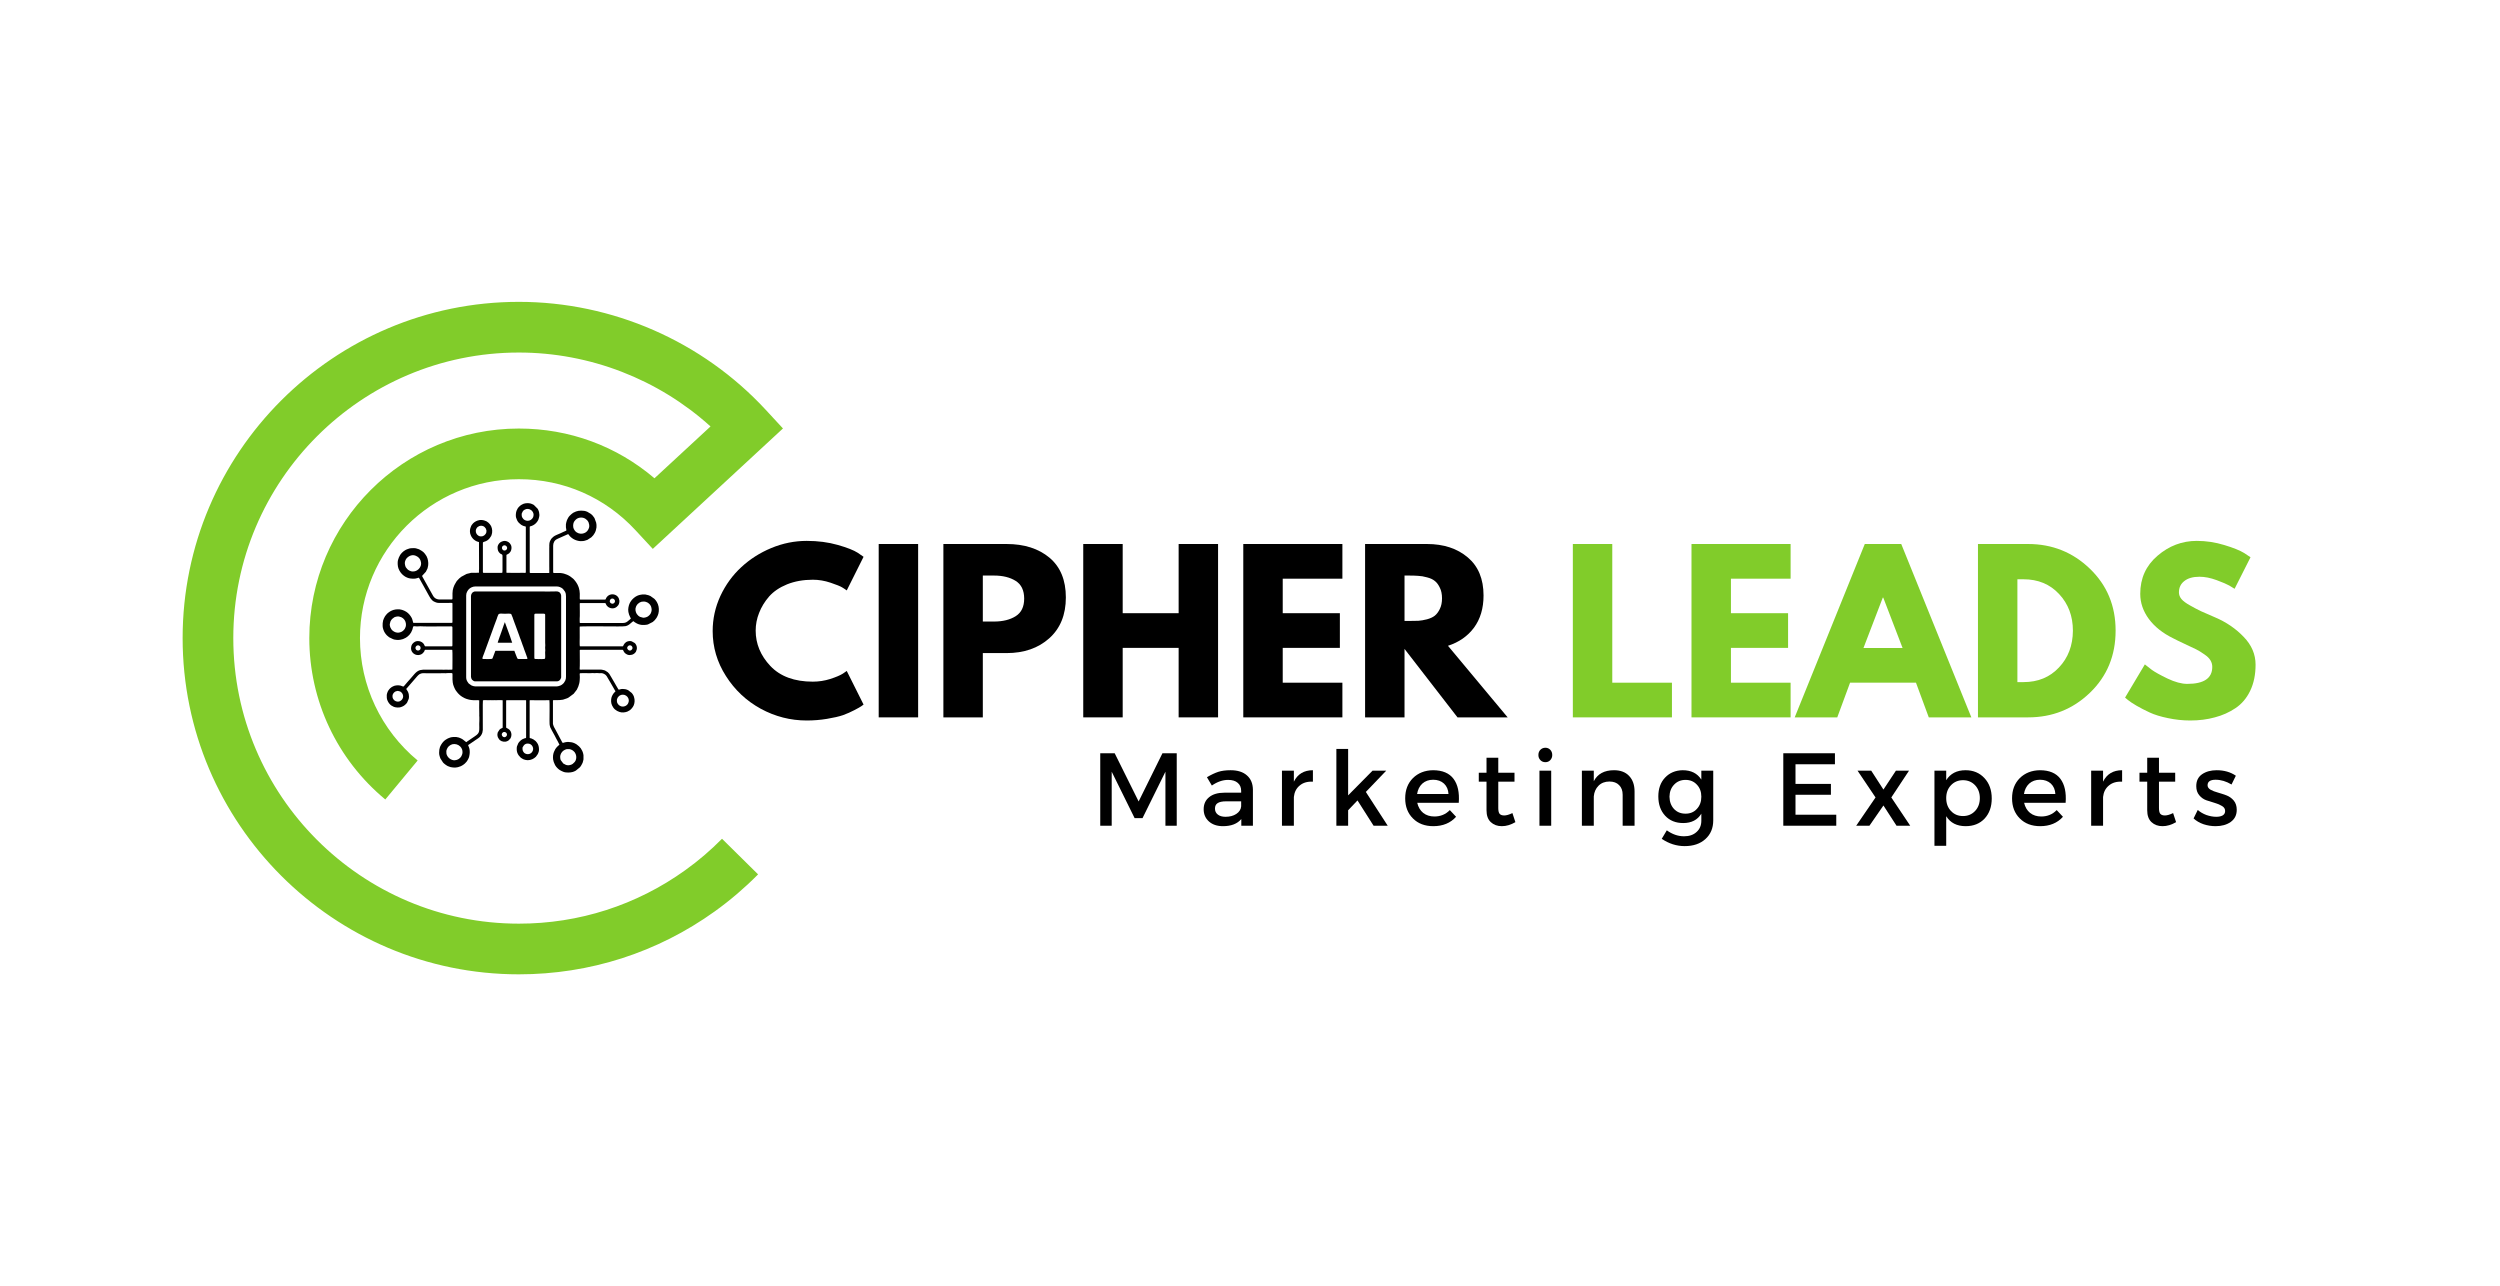 <svg xmlns="http://www.w3.org/2000/svg" xmlns:xlink="http://www.w3.org/1999/xlink" width="350" zoomAndPan="magnify" viewBox="0 0 262.5 135" height="180" preserveAspectRatio="xMidYMid meet" version="1.0"><defs><g/><clipPath id="3daf9fcc0a"><path d="M 19.176 31.637 L 82.457 31.637 L 82.457 102.363 L 19.176 102.363 Z M 19.176 31.637 " clip-rule="nonzero"/></clipPath><clipPath id="65121913b0"><path d="M 40.18 52.832 L 69.215 52.832 L 69.215 81.121 L 40.18 81.121 Z M 40.18 52.832 " clip-rule="nonzero"/></clipPath></defs><g clip-path="url(#3daf9fcc0a)"><path fill="#81cc2a" d="M 54.48 102.305 C 35.012 102.305 19.176 86.469 19.176 67 C 19.176 47.535 35.012 31.695 54.48 31.695 C 64.293 31.695 73.742 35.828 80.406 43.035 L 82.211 44.988 L 68.543 57.633 L 66.734 55.68 C 63.539 52.223 59.184 50.316 54.48 50.316 C 45.281 50.316 37.797 57.801 37.797 67 C 37.797 71.977 40.004 76.66 43.852 79.852 L 40.457 83.945 C 35.387 79.742 32.477 73.566 32.477 67 C 32.477 54.867 42.348 44.996 54.48 44.996 C 59.789 44.996 64.754 46.836 68.719 50.219 L 74.605 44.777 C 69.121 39.816 61.926 37.016 54.48 37.016 C 37.949 37.016 24.496 50.465 24.496 67 C 24.496 83.535 37.949 96.984 54.48 96.984 C 60.793 96.984 66.836 95.043 71.949 91.371 C 73.32 90.391 74.617 89.281 75.812 88.07 L 79.598 91.809 C 78.195 93.23 76.664 94.539 75.051 95.695 C 69.027 100.02 61.914 102.305 54.48 102.305 " fill-opacity="1" fill-rule="nonzero"/></g><g clip-path="url(#65121913b0)"><path fill="#000000" d="M 59.676 80.355 C 59.523 80.355 59.516 80.332 59.414 80.309 L 59.145 80.168 L 58.879 79.816 C 58.867 79.777 58.859 79.773 58.852 79.742 C 58.832 79.684 58.836 79.629 58.824 79.562 C 58.801 79.379 58.852 79.223 58.934 79.07 C 58.949 79.043 59 78.98 59.02 78.953 L 59.051 78.918 C 59.055 78.918 59.055 78.914 59.059 78.914 L 59.102 78.867 C 59.203 78.77 59.438 78.656 59.547 78.656 C 59.77 78.656 59.848 78.645 60.043 78.742 C 60.055 78.746 60.059 78.746 60.07 78.754 C 60.148 78.789 60.23 78.871 60.289 78.93 C 60.309 78.949 60.32 78.957 60.34 78.984 C 60.391 79.059 60.41 79.09 60.445 79.172 C 60.555 79.434 60.531 79.77 60.355 79.992 L 60.305 80.047 C 60.203 80.16 60.086 80.266 59.934 80.305 C 59.863 80.328 59.75 80.355 59.672 80.355 Z M 46.863 78.891 C 46.863 78.816 46.887 78.777 46.902 78.719 C 46.914 78.664 46.91 78.688 46.93 78.645 C 46.977 78.547 47.012 78.473 47.102 78.379 L 47.238 78.27 C 47.352 78.195 47.316 78.219 47.434 78.172 C 47.469 78.16 47.469 78.152 47.5 78.145 C 47.793 78.078 48.113 78.168 48.324 78.383 C 48.43 78.488 48.43 78.52 48.492 78.629 C 48.52 78.672 48.504 78.648 48.52 78.703 C 48.527 78.738 48.535 78.742 48.543 78.781 C 48.574 78.883 48.57 79.062 48.543 79.164 L 48.445 79.402 C 48.355 79.543 48.324 79.57 48.191 79.676 C 48.086 79.75 48.086 79.73 48.004 79.77 C 47.996 79.77 47.98 79.781 47.969 79.785 C 47.949 79.793 47.898 79.801 47.883 79.805 C 47.82 79.812 47.77 79.832 47.707 79.832 C 47.566 79.832 47.328 79.754 47.207 79.648 C 47.203 79.648 47.203 79.645 47.199 79.645 C 47.199 79.641 47.195 79.641 47.195 79.637 L 47.07 79.52 C 46.988 79.43 46.977 79.383 46.934 79.305 C 46.863 79.164 46.867 79.051 46.867 78.895 Z M 54.863 78.543 C 54.863 78.488 54.871 78.477 54.891 78.441 C 55.027 78.16 55.238 78.023 55.566 78.094 C 55.641 78.109 55.676 78.133 55.742 78.176 L 55.824 78.246 C 55.918 78.344 55.98 78.5 55.98 78.633 C 55.98 78.766 55.914 78.922 55.824 79.012 L 55.742 79.086 C 55.578 79.207 55.336 79.223 55.164 79.129 C 55.105 79.098 55.059 79.074 55.02 79.027 C 54.871 78.848 54.863 78.75 54.863 78.543 Z M 52.684 77.141 C 52.684 77.039 52.727 76.973 52.785 76.918 C 52.891 76.82 53.043 76.844 53.148 76.934 C 53.18 76.961 53.188 76.973 53.207 77.016 C 53.316 77.242 53.066 77.465 52.887 77.391 C 52.879 77.387 52.867 77.383 52.859 77.379 C 52.805 77.355 52.805 77.359 52.77 77.316 C 52.73 77.27 52.688 77.211 52.688 77.141 Z M 64.777 73.496 C 64.777 73.445 64.781 73.418 64.801 73.379 C 64.863 73.23 64.84 73.258 64.965 73.117 L 65.039 73.051 C 65.16 72.969 65.262 72.941 65.406 72.941 C 65.652 72.941 65.887 73.113 65.969 73.309 C 66.047 73.512 66.043 73.625 65.965 73.82 C 65.863 74.082 65.555 74.238 65.254 74.176 C 65.172 74.156 65.094 74.113 65.027 74.066 L 65.004 74.051 C 65.004 74.047 64.984 74.035 64.98 74.035 L 64.969 74.023 C 64.961 74.016 64.945 73.992 64.934 73.98 L 64.84 73.855 C 64.77 73.723 64.773 73.641 64.773 73.496 Z M 41.211 73.059 C 41.211 72.926 41.32 72.746 41.434 72.664 C 41.523 72.598 41.562 72.582 41.66 72.566 C 41.699 72.562 41.723 72.543 41.766 72.543 L 41.992 72.598 C 42.059 72.629 42.098 72.652 42.152 72.707 C 42.289 72.836 42.367 73.059 42.316 73.238 C 42.301 73.285 42.316 73.238 42.297 73.285 C 42.289 73.305 42.285 73.316 42.281 73.332 C 42.258 73.387 42.223 73.438 42.184 73.48 C 42.117 73.562 41.945 73.664 41.867 73.664 C 41.727 73.664 41.684 73.68 41.586 73.637 L 41.566 73.629 C 41.488 73.598 41.426 73.562 41.367 73.496 C 41.242 73.34 41.211 73.289 41.211 73.059 Z M 48.949 62.516 C 48.949 62.387 48.98 62.242 49.043 62.133 C 49.102 62.027 49.156 61.941 49.238 61.855 C 49.402 61.695 49.66 61.578 49.914 61.578 L 58.465 61.578 C 58.562 61.578 58.707 61.605 58.789 61.641 L 58.984 61.738 C 58.984 61.742 58.988 61.742 58.992 61.746 L 59.109 61.836 L 59.324 62.121 C 59.414 62.301 59.43 62.422 59.43 62.633 L 59.43 71.039 C 59.43 71.195 59.414 71.328 59.352 71.465 L 59.215 71.688 C 59.211 71.695 59.211 71.695 59.207 71.703 C 59.203 71.703 59.195 71.711 59.195 71.715 L 59.098 71.812 C 59.02 71.883 58.957 71.926 58.859 71.973 L 58.676 72.035 C 58.609 72.047 58.551 72.07 58.465 72.07 L 49.891 72.07 C 49.805 72.07 49.664 72.035 49.594 72.004 L 49.512 71.973 C 49.484 71.957 49.496 71.961 49.469 71.949 L 49.223 71.77 C 49.223 71.77 49.219 71.766 49.219 71.766 L 49.199 71.746 C 49.191 71.738 49.176 71.715 49.172 71.707 C 49.039 71.531 48.949 71.379 48.949 71.121 Z M 43.887 68.309 C 43.828 68.309 43.734 68.27 43.691 68.219 C 43.465 67.945 43.836 67.594 44.086 67.84 C 44.137 67.891 44.168 67.949 44.164 68.035 C 44.164 68.059 44.156 68.133 44.145 68.152 C 44.105 68.234 44 68.309 43.887 68.309 Z M 65.859 68.012 C 65.859 67.969 65.863 67.977 65.883 67.934 L 65.891 67.918 C 65.98 67.738 66.207 67.703 66.328 67.836 C 66.348 67.855 66.375 67.895 66.387 67.918 C 66.395 67.941 66.414 68.004 66.414 68.023 C 66.418 68.195 66.223 68.383 66.023 68.281 C 65.934 68.234 65.91 68.18 65.879 68.117 C 65.852 68.062 65.855 68.098 65.855 68.012 Z M 40.926 65.539 C 40.926 65.508 40.965 65.332 40.988 65.281 L 41.016 65.215 C 41.051 65.133 41.121 65.047 41.18 64.984 L 41.383 64.828 C 41.391 64.824 41.402 64.816 41.406 64.812 C 41.488 64.773 41.641 64.73 41.723 64.73 C 41.918 64.73 41.824 64.719 41.961 64.754 C 42.094 64.785 42.172 64.809 42.305 64.91 C 42.34 64.938 42.367 64.969 42.402 65.004 C 42.414 65.016 42.414 65.016 42.426 65.031 L 42.492 65.117 C 42.609 65.285 42.668 65.598 42.598 65.809 C 42.543 65.961 42.504 66.062 42.363 66.191 L 42.328 66.223 C 42.32 66.23 42.312 66.234 42.301 66.246 C 42.281 66.262 42.266 66.273 42.242 66.289 C 42.129 66.375 41.902 66.438 41.766 66.43 C 41.734 66.426 41.59 66.41 41.566 66.402 C 41.301 66.309 41.102 66.164 40.996 65.891 C 40.973 65.828 40.977 65.875 40.957 65.777 C 40.93 65.637 40.926 65.691 40.926 65.535 Z M 67.199 64.766 C 67.07 64.707 66.941 64.59 66.863 64.469 C 66.727 64.254 66.672 63.949 66.773 63.727 C 66.801 63.668 66.785 63.672 66.836 63.586 L 66.922 63.465 C 66.941 63.445 66.949 63.43 66.969 63.41 L 67.152 63.27 C 67.184 63.254 67.199 63.25 67.223 63.238 C 67.246 63.227 67.266 63.219 67.297 63.207 C 67.328 63.191 67.324 63.188 67.371 63.18 C 67.539 63.148 67.703 63.152 67.859 63.211 C 68.02 63.27 68.043 63.289 68.184 63.414 C 68.242 63.469 68.336 63.609 68.355 63.668 C 68.43 63.891 68.461 64.094 68.363 64.316 L 68.312 64.43 C 68.289 64.477 68.305 64.453 68.273 64.492 C 68.195 64.582 68.164 64.629 68.059 64.703 C 68.023 64.73 68.031 64.723 67.996 64.742 L 67.977 64.754 C 67.977 64.754 67.789 64.863 67.535 64.863 L 67.199 64.77 Z M 64.031 63.094 C 64.031 63.051 64.035 63.031 64.051 63 C 64.055 63 64.074 62.965 64.078 62.961 C 64.09 62.941 64.086 62.949 64.102 62.934 C 64.203 62.84 64.223 62.848 64.336 62.848 C 64.457 62.848 64.645 63.043 64.547 63.238 C 64.543 63.242 64.527 63.273 64.52 63.277 C 64.422 63.41 64.262 63.43 64.121 63.324 L 64.059 63.254 C 64.02 63.191 64.027 63.195 64.027 63.098 Z M 43.309 60.004 C 43.227 60.004 43.203 59.988 43.137 59.973 L 42.988 59.914 C 42.91 59.879 42.828 59.82 42.77 59.758 L 42.613 59.566 C 42.598 59.543 42.594 59.523 42.582 59.496 C 42.57 59.461 42.562 59.457 42.555 59.422 C 42.504 59.215 42.469 59.062 42.574 58.828 C 42.609 58.75 42.629 58.703 42.688 58.633 C 42.699 58.621 42.703 58.617 42.711 58.605 C 42.965 58.336 43.324 58.203 43.684 58.367 C 43.707 58.379 43.688 58.371 43.715 58.387 C 43.855 58.445 43.984 58.555 44.066 58.68 C 44.086 58.711 44.094 58.719 44.105 58.742 C 44.191 58.91 44.25 59.152 44.195 59.352 C 44.164 59.453 44.125 59.535 44.066 59.625 C 44.008 59.719 43.906 59.812 43.812 59.871 C 43.809 59.875 43.805 59.875 43.805 59.875 C 43.633 59.984 43.504 60.004 43.309 60.004 Z M 52.93 57.805 C 52.887 57.805 52.859 57.781 52.832 57.762 L 52.77 57.707 C 52.699 57.621 52.68 57.492 52.738 57.395 L 52.781 57.336 C 53.004 57.121 53.34 57.383 53.23 57.641 L 53.203 57.68 C 53.109 57.793 53.062 57.805 52.93 57.805 Z M 49.957 55.719 C 49.957 55.66 49.996 55.539 50.023 55.5 C 50.117 55.344 50.16 55.32 50.305 55.246 C 50.414 55.188 50.625 55.191 50.746 55.25 C 50.816 55.285 50.848 55.305 50.898 55.355 L 51.012 55.5 L 51.078 55.695 C 51.078 55.816 51.078 55.918 51.012 56.027 L 50.934 56.129 C 50.848 56.223 50.832 56.23 50.723 56.281 C 50.672 56.301 50.68 56.305 50.613 56.312 C 50.523 56.32 50.473 56.328 50.375 56.309 C 50.258 56.281 50.113 56.172 50.043 56.059 C 50.043 56.055 50.039 56.051 50.039 56.051 L 50.031 56.035 C 49.969 55.922 49.957 55.859 49.957 55.723 Z M 60.18 55.176 C 60.18 55.031 60.207 54.957 60.25 54.836 C 60.277 54.766 60.352 54.672 60.406 54.617 L 60.469 54.551 C 60.703 54.328 61.105 54.277 61.41 54.438 C 61.43 54.445 61.465 54.469 61.48 54.48 L 61.648 54.621 C 61.66 54.641 61.664 54.641 61.68 54.656 L 61.789 54.82 L 61.859 55.066 C 61.895 55.309 61.871 55.387 61.766 55.605 C 61.535 56.082 60.773 56.23 60.363 55.727 L 60.25 55.543 C 60.195 55.434 60.18 55.324 60.18 55.176 Z M 54.773 53.992 C 54.773 53.938 54.789 53.922 54.801 53.879 C 54.848 53.75 54.914 53.629 55.039 53.547 C 55.059 53.535 55.066 53.531 55.086 53.52 C 55.293 53.387 55.578 53.41 55.785 53.574 L 55.844 53.629 C 55.859 53.645 55.859 53.645 55.875 53.66 L 55.945 53.762 C 55.953 53.777 55.953 53.777 55.961 53.793 C 56.035 53.945 56.039 54.023 56.008 54.203 C 55.98 54.348 55.891 54.465 55.785 54.547 C 55.758 54.566 55.746 54.582 55.719 54.598 C 55.527 54.715 55.262 54.711 55.078 54.594 L 55.023 54.555 C 54.977 54.516 54.949 54.496 54.914 54.445 C 54.777 54.277 54.777 54.176 54.777 53.992 Z M 55.621 55.316 C 55.621 55.266 55.777 55.234 55.82 55.223 C 55.93 55.188 56.008 55.137 56.102 55.078 C 56.227 55 56.344 54.875 56.422 54.754 L 56.445 54.715 C 56.48 54.652 56.523 54.602 56.543 54.527 L 56.605 54.305 C 56.652 54.117 56.641 53.977 56.602 53.789 C 56.582 53.703 56.559 53.617 56.516 53.539 C 56.516 53.535 56.512 53.531 56.512 53.531 L 56.473 53.453 C 56.461 53.438 56.457 53.426 56.441 53.406 L 56.062 53.027 C 56.039 53.016 56.039 53.012 56.016 52.996 L 55.91 52.945 C 55.746 52.875 55.742 52.867 55.551 52.84 C 55.406 52.82 55.301 52.832 55.148 52.852 C 55.027 52.863 54.91 52.922 54.809 52.977 L 54.711 53.031 C 54.633 53.082 54.574 53.141 54.508 53.203 C 54.387 53.316 54.297 53.473 54.238 53.625 C 54.168 53.797 54.129 54.18 54.191 54.355 C 54.254 54.531 54.312 54.715 54.445 54.852 C 54.445 54.855 54.449 54.855 54.449 54.859 C 54.461 54.871 54.469 54.883 54.48 54.895 L 54.707 55.09 C 54.723 55.102 54.73 55.109 54.746 55.117 L 54.883 55.188 C 54.91 55.199 54.898 55.199 54.934 55.211 C 54.949 55.219 54.965 55.223 54.984 55.23 L 55.199 55.285 C 55.203 55.312 55.211 55.312 55.211 55.348 L 55.211 60.098 C 55.211 60.184 54.988 60.145 54.93 60.145 C 54.395 60.164 53.836 60.145 53.305 60.145 C 53.148 60.145 53.176 60.168 53.176 59.945 L 53.176 58.262 C 53.258 58.203 53.371 58.172 53.453 58.102 C 53.453 58.098 53.465 58.09 53.465 58.09 L 53.605 57.918 C 53.711 57.758 53.738 57.461 53.676 57.293 C 53.613 57.133 53.488 56.961 53.324 56.883 C 53.082 56.766 52.918 56.766 52.672 56.871 C 52.496 56.945 52.359 57.086 52.285 57.27 C 52.258 57.34 52.246 57.391 52.246 57.473 C 52.246 57.742 52.301 57.926 52.496 58.098 L 52.57 58.152 C 52.672 58.223 52.762 58.188 52.762 58.359 L 52.762 59.93 C 52.762 60.016 52.75 60.043 52.75 60.125 C 52.703 60.137 52.707 60.152 52.66 60.152 L 50.816 60.152 C 50.77 60.152 50.742 60.141 50.715 60.125 C 50.707 60.098 50.703 60.094 50.703 60.062 L 50.703 56.996 C 50.703 56.875 50.941 56.895 51.141 56.758 L 51.219 56.703 C 51.359 56.605 51.461 56.461 51.547 56.316 C 51.562 56.293 51.562 56.301 51.574 56.277 C 51.582 56.254 51.586 56.242 51.594 56.219 C 51.602 56.199 51.605 56.188 51.613 56.176 C 51.723 55.895 51.699 55.523 51.57 55.254 C 51.562 55.242 51.555 55.23 51.547 55.211 L 51.434 55.043 C 51.348 54.93 51.234 54.832 51.113 54.758 L 51.047 54.723 C 50.75 54.586 50.445 54.547 50.133 54.664 C 49.902 54.75 49.703 54.883 49.562 55.086 C 49.543 55.113 49.516 55.145 49.504 55.168 L 49.457 55.266 C 49.449 55.289 49.445 55.301 49.438 55.32 L 49.383 55.473 C 49.316 55.688 49.332 55.996 49.43 56.195 L 49.492 56.328 C 49.523 56.395 49.582 56.461 49.645 56.543 C 49.691 56.602 49.742 56.641 49.801 56.688 L 49.93 56.777 C 49.98 56.809 50.039 56.84 50.105 56.859 L 50.293 56.918 L 50.301 59.73 C 50.281 59.852 50.293 59.992 50.293 60.121 C 50.227 60.152 50.215 60.141 50.148 60.137 C 50.078 60.129 50.055 60.148 49.984 60.148 C 49.82 60.148 49.602 60.129 49.445 60.148 C 49.391 60.156 49.355 60.176 49.301 60.188 L 49.023 60.254 C 48.992 60.266 49.004 60.266 48.957 60.281 L 48.438 60.559 C 48.277 60.664 48.152 60.801 48.023 60.941 L 48 60.969 C 47.992 60.973 47.988 60.98 47.98 60.988 C 47.953 61.023 47.934 61.055 47.906 61.094 L 47.711 61.438 C 47.656 61.543 47.547 61.863 47.539 61.977 C 47.531 62.082 47.512 62.191 47.512 62.297 C 47.512 62.418 47.512 62.539 47.512 62.66 C 47.512 62.754 47.535 62.941 47.449 62.941 L 46.07 62.941 C 45.98 62.941 45.84 62.891 45.762 62.852 L 45.648 62.77 C 45.633 62.758 45.629 62.754 45.613 62.738 C 45.602 62.727 45.59 62.715 45.582 62.707 C 45.527 62.656 45.488 62.582 45.449 62.516 L 44.465 60.754 C 44.457 60.738 44.449 60.727 44.445 60.715 C 44.438 60.703 44.43 60.688 44.422 60.672 C 44.402 60.637 44.332 60.535 44.332 60.508 C 44.332 60.43 44.324 60.441 44.379 60.402 L 44.711 60.039 C 44.719 60.023 44.723 60.02 44.73 60.008 L 44.887 59.688 C 44.898 59.656 44.898 59.625 44.91 59.594 C 45.004 59.293 44.98 58.938 44.887 58.637 C 44.871 58.586 44.879 58.617 44.863 58.582 L 44.797 58.418 C 44.781 58.391 44.758 58.352 44.738 58.324 L 44.617 58.148 C 44.543 58.047 44.414 57.918 44.305 57.855 L 44.023 57.688 C 43.984 57.668 43.953 57.664 43.91 57.645 C 43.855 57.625 43.84 57.629 43.789 57.613 C 43.746 57.598 43.766 57.602 43.734 57.59 C 43.625 57.551 43.352 57.543 43.254 57.559 C 43.172 57.566 43.059 57.566 42.992 57.59 L 42.762 57.668 C 42.668 57.699 42.586 57.742 42.512 57.793 L 42.371 57.887 C 42.363 57.895 42.359 57.895 42.352 57.906 C 42.352 57.906 42.348 57.91 42.348 57.91 C 42.344 57.914 42.344 57.914 42.34 57.918 C 42.258 57.988 42.172 58.059 42.109 58.148 L 42.07 58.199 C 42.066 58.203 42.066 58.203 42.062 58.207 L 42.012 58.281 C 41.906 58.445 41.844 58.625 41.789 58.809 C 41.73 59.004 41.746 59.453 41.836 59.68 C 41.895 59.828 41.965 59.98 42.062 60.105 C 42.066 60.109 42.066 60.109 42.07 60.113 C 42.148 60.215 42.23 60.312 42.332 60.395 L 42.379 60.426 C 42.41 60.449 42.426 60.465 42.457 60.488 C 42.613 60.605 42.898 60.727 43.105 60.742 C 43.387 60.77 43.574 60.785 43.855 60.691 C 44.031 60.637 43.953 60.609 44.133 60.914 L 44.375 61.352 C 44.391 61.379 44.375 61.352 44.395 61.383 L 44.688 61.914 C 44.695 61.934 44.691 61.922 44.707 61.945 C 44.801 62.098 44.883 62.27 44.973 62.426 L 45.094 62.641 C 45.168 62.785 45.258 62.906 45.371 63.02 C 45.48 63.133 45.633 63.203 45.777 63.254 C 45.863 63.285 45.961 63.305 46.051 63.305 L 47.148 63.305 C 47.25 63.305 47.508 63.266 47.508 63.367 L 47.508 65.34 C 47.508 65.383 47.461 65.402 47.418 65.402 L 43.477 65.402 C 43.434 65.402 43.426 65.395 43.387 65.391 L 43.305 65.086 C 43.281 65.012 43.262 64.938 43.223 64.871 C 43.082 64.617 42.906 64.398 42.66 64.238 L 42.441 64.121 C 42.293 64.055 42.289 64.066 42.152 64.02 C 42.047 63.984 41.859 63.969 41.734 63.977 C 41.59 63.984 41.445 64 41.312 64.043 C 41.203 64.078 41.086 64.125 40.98 64.188 L 40.871 64.258 C 40.867 64.258 40.863 64.262 40.863 64.266 C 40.785 64.32 40.723 64.363 40.656 64.43 L 40.598 64.492 C 40.598 64.496 40.594 64.496 40.594 64.5 C 40.59 64.5 40.59 64.504 40.586 64.504 C 40.586 64.508 40.582 64.508 40.582 64.512 L 40.457 64.668 C 40.453 64.672 40.453 64.676 40.449 64.676 L 40.414 64.734 C 40.344 64.863 40.266 65 40.227 65.152 C 40.172 65.391 40.176 65.48 40.176 65.742 C 40.176 65.828 40.211 65.988 40.238 66.062 C 40.254 66.102 40.254 66.09 40.266 66.141 C 40.289 66.234 40.348 66.336 40.398 66.422 C 40.402 66.422 40.402 66.426 40.402 66.43 C 40.465 66.531 40.543 66.633 40.629 66.719 L 40.84 66.895 C 40.859 66.906 40.855 66.906 40.871 66.918 L 41.277 67.113 C 41.332 67.129 41.359 67.148 41.414 67.156 C 41.77 67.215 41.895 67.215 42.238 67.125 C 42.281 67.113 42.293 67.117 42.328 67.098 L 42.539 67 C 42.57 66.984 42.586 66.977 42.617 66.961 C 42.73 66.895 42.875 66.777 42.965 66.676 C 42.977 66.664 42.98 66.66 42.988 66.648 L 43 66.637 C 43.004 66.633 43.004 66.633 43.008 66.629 C 43.145 66.469 43.199 66.355 43.289 66.137 C 43.359 65.957 43.344 65.777 43.438 65.758 C 43.504 65.746 43.59 65.754 43.648 65.766 C 43.859 65.797 44.098 65.734 44.305 65.766 C 44.453 65.789 46.758 65.77 47.156 65.77 C 47.371 65.77 47.504 65.723 47.504 65.887 L 47.504 67.754 C 47.504 67.805 47.492 67.867 47.441 67.867 L 44.66 67.867 C 44.617 67.867 44.594 67.809 44.574 67.773 C 44.543 67.695 44.504 67.625 44.453 67.562 C 44.371 67.465 44.262 67.398 44.145 67.355 C 43.98 67.297 43.73 67.293 43.57 67.383 C 43.457 67.449 43.375 67.516 43.293 67.621 C 43.168 67.785 43.129 68.07 43.184 68.262 C 43.207 68.336 43.254 68.43 43.297 68.488 C 43.609 68.902 44.258 68.879 44.523 68.43 L 44.559 68.375 C 44.574 68.332 44.594 68.23 44.648 68.23 L 47.43 68.23 C 47.461 68.23 47.465 68.238 47.492 68.242 C 47.527 68.387 47.504 69.98 47.504 70.262 C 47.504 70.344 47.34 70.312 47.262 70.312 C 47.195 70.312 47.16 70.324 47.121 70.324 C 47.016 70.324 46.879 70.305 46.758 70.316 C 46.555 70.332 46.586 70.316 46.398 70.316 L 44.426 70.316 L 44.102 70.363 C 43.855 70.441 43.707 70.57 43.531 70.758 L 42.969 71.406 C 42.949 71.43 42.934 71.441 42.914 71.465 L 42.762 71.637 C 42.688 71.711 42.621 71.805 42.551 71.887 C 42.539 71.898 42.543 71.891 42.531 71.906 L 42.469 71.984 C 42.457 71.996 42.457 71.996 42.449 72.004 L 42.438 72.016 C 42.375 72.086 42.355 72.113 42.27 72.066 L 42.074 71.992 C 41.82 71.941 41.691 71.945 41.441 72 C 41.375 72.012 41.418 72.004 41.375 72.023 C 41.285 72.066 41.203 72.09 41.121 72.148 L 40.965 72.273 C 40.891 72.344 40.832 72.422 40.773 72.508 L 40.711 72.621 C 40.676 72.691 40.609 72.898 40.609 72.969 C 40.609 73.188 40.598 73.355 40.684 73.551 C 40.77 73.758 40.898 73.934 41.078 74.07 L 41.352 74.219 C 41.551 74.293 41.891 74.32 42.082 74.25 C 42.184 74.211 42.281 74.184 42.379 74.121 C 42.465 74.062 42.543 74.008 42.613 73.93 C 42.66 73.879 42.707 73.84 42.742 73.777 C 42.746 73.777 42.746 73.77 42.746 73.77 C 42.75 73.766 42.75 73.762 42.75 73.762 L 42.914 73.383 C 42.953 73.258 42.949 73.008 42.918 72.875 C 42.836 72.562 42.777 72.57 42.652 72.34 L 43.27 71.629 C 43.449 71.434 43.613 71.227 43.789 71.027 C 43.871 70.941 43.941 70.859 44.043 70.793 C 44.047 70.793 44.055 70.785 44.059 70.785 L 44.156 70.742 C 44.32 70.656 44.574 70.691 44.754 70.691 L 46.246 70.691 C 46.43 70.691 46.621 70.676 46.793 70.691 C 46.844 70.695 46.887 70.676 46.957 70.676 C 47.574 70.676 47.512 70.602 47.512 70.977 C 47.512 71.094 47.512 71.215 47.512 71.336 C 47.512 71.461 47.527 71.551 47.539 71.668 L 47.586 71.891 C 47.617 72.008 47.668 72.105 47.711 72.219 C 47.793 72.422 47.934 72.625 48.082 72.785 L 48.219 72.922 C 48.223 72.922 48.223 72.926 48.227 72.926 C 48.227 72.93 48.23 72.93 48.23 72.934 C 48.328 73.023 48.426 73.105 48.543 73.172 L 48.777 73.301 C 48.902 73.359 49.031 73.406 49.168 73.438 L 49.312 73.473 C 49.359 73.48 49.422 73.488 49.469 73.5 C 49.742 73.547 50.133 73.492 50.32 73.535 C 50.32 73.914 50.301 74.609 50.324 74.973 C 50.332 75.055 50.312 75.07 50.32 75.145 C 50.324 75.203 50.332 75.238 50.332 75.312 C 50.332 75.434 50.332 75.555 50.332 75.672 C 50.332 75.805 50.316 75.895 50.32 76.02 C 50.32 76.219 50.34 76.562 50.309 76.742 C 50.293 76.84 50.266 76.926 50.207 77.004 C 50.098 77.148 49.973 77.234 49.82 77.336 L 49.113 77.816 C 49.098 77.828 49.098 77.828 49.082 77.836 L 49.008 77.891 C 48.992 77.902 48.969 77.914 48.953 77.926 L 48.602 77.648 C 48.562 77.621 48.535 77.605 48.496 77.582 C 48.398 77.52 48.277 77.488 48.176 77.441 L 47.91 77.387 C 47.734 77.371 47.445 77.383 47.277 77.438 C 47.105 77.492 46.941 77.566 46.793 77.672 L 46.66 77.773 C 46.473 77.938 46.34 78.137 46.23 78.363 C 46.215 78.395 46.203 78.438 46.188 78.473 L 46.129 78.723 C 46.105 78.91 46.09 79.18 46.152 79.363 C 46.184 79.465 46.207 79.562 46.25 79.652 L 46.52 80.066 C 46.523 80.066 46.523 80.07 46.527 80.07 L 46.566 80.113 C 46.578 80.125 46.578 80.125 46.59 80.137 C 46.684 80.223 46.777 80.297 46.891 80.367 C 46.926 80.391 46.98 80.422 47.012 80.438 L 47.297 80.543 C 47.625 80.602 47.754 80.621 48.078 80.555 L 48.371 80.457 C 48.477 80.414 48.578 80.348 48.672 80.281 L 48.809 80.172 C 48.809 80.172 48.812 80.168 48.812 80.168 C 48.816 80.164 48.816 80.164 48.82 80.16 L 48.992 79.977 C 49.078 79.875 49.129 79.758 49.188 79.645 C 49.266 79.5 49.285 79.34 49.309 79.184 C 49.344 78.945 49.324 78.648 49.227 78.43 C 49.211 78.398 49.211 78.387 49.191 78.348 C 49.176 78.305 49.16 78.305 49.16 78.277 C 49.16 78.199 49.227 78.188 49.289 78.145 L 49.625 77.914 C 49.645 77.902 49.668 77.891 49.688 77.875 C 49.82 77.789 49.949 77.68 50.086 77.602 L 50.215 77.516 C 50.324 77.438 50.43 77.344 50.5 77.23 C 50.562 77.137 50.617 77.031 50.648 76.926 L 50.695 76.641 C 50.707 76.289 50.672 73.57 50.707 73.535 C 50.738 73.5 51.254 73.523 51.363 73.523 C 51.414 73.523 51.438 73.516 51.469 73.516 C 51.566 73.516 51.691 73.531 51.801 73.523 C 51.945 73.512 51.926 73.516 52.059 73.523 C 52.188 73.527 52.426 73.5 52.52 73.512 C 52.594 73.523 52.676 73.523 52.77 73.523 C 52.777 73.551 52.781 73.555 52.781 73.586 L 52.781 76.395 C 52.781 76.441 52.645 76.469 52.578 76.512 C 52.543 76.539 52.52 76.547 52.488 76.578 C 52.473 76.594 52.465 76.602 52.449 76.617 L 52.266 76.898 L 52.227 77.09 C 52.227 77.199 52.23 77.309 52.273 77.406 L 52.398 77.617 C 52.457 77.688 52.52 77.75 52.602 77.785 L 52.629 77.797 C 52.672 77.824 52.629 77.809 52.688 77.828 C 52.848 77.883 52.891 77.879 53.066 77.879 C 53.137 77.879 53.32 77.809 53.383 77.758 L 53.574 77.562 C 53.578 77.559 53.578 77.559 53.582 77.555 L 53.625 77.473 C 53.727 77.273 53.727 77 53.621 76.805 C 53.609 76.789 53.605 76.77 53.594 76.754 L 53.492 76.625 C 53.414 76.551 53.312 76.488 53.207 76.445 C 53.168 76.43 53.145 76.418 53.145 76.355 L 53.145 73.574 C 53.145 73.547 53.164 73.523 53.195 73.523 L 55.203 73.523 C 55.234 73.523 55.242 73.531 55.242 73.562 L 55.242 77.438 C 55.242 77.52 55.125 77.508 55.062 77.531 C 55.035 77.539 55.047 77.539 55.012 77.555 L 54.875 77.609 C 54.754 77.668 54.641 77.766 54.551 77.867 L 54.504 77.922 C 54.477 77.953 54.473 77.961 54.449 77.996 C 54.43 78.023 54.434 78.016 54.418 78.043 L 54.281 78.371 C 54.242 78.512 54.25 78.828 54.293 78.961 C 54.309 79.004 54.312 79.027 54.328 79.066 C 54.387 79.23 54.516 79.402 54.641 79.516 C 54.641 79.52 54.645 79.52 54.645 79.523 C 54.648 79.523 54.648 79.527 54.652 79.527 L 54.723 79.586 C 54.777 79.629 54.848 79.672 54.91 79.699 L 55.004 79.742 C 55.125 79.789 55.289 79.82 55.422 79.82 C 55.734 79.82 56.043 79.68 56.262 79.465 C 56.266 79.461 56.266 79.461 56.27 79.457 L 56.473 79.172 C 56.539 79.035 56.594 78.879 56.594 78.727 C 56.594 78.527 56.586 78.531 56.551 78.332 C 56.531 78.219 56.449 78.066 56.383 77.98 C 56.336 77.922 56.305 77.871 56.25 77.82 C 56.238 77.812 56.238 77.809 56.23 77.801 L 56.008 77.637 L 55.789 77.535 C 55.727 77.512 55.613 77.52 55.613 77.453 L 55.613 73.562 C 55.613 73.512 55.664 73.523 55.719 73.523 C 56.375 73.535 57.031 73.523 57.688 73.523 C 57.723 73.672 57.699 75.375 57.699 75.676 C 57.699 75.988 57.691 76.105 57.785 76.387 C 57.809 76.453 57.852 76.504 57.879 76.562 C 57.902 76.609 57.914 76.637 57.938 76.684 L 58.254 77.258 C 58.348 77.457 58.461 77.656 58.566 77.844 L 58.742 78.195 L 58.594 78.32 C 58.594 78.32 58.59 78.324 58.59 78.324 L 58.473 78.441 C 58.418 78.512 58.348 78.582 58.305 78.66 L 58.164 78.953 C 58.156 78.977 58.156 78.984 58.148 79.004 C 58.141 79.031 58.129 79.047 58.117 79.09 L 58.074 79.301 C 58.059 79.445 58.059 79.582 58.074 79.727 L 58.141 80.004 L 58.277 80.32 C 58.297 80.348 58.297 80.359 58.316 80.387 C 58.422 80.562 58.605 80.742 58.773 80.852 C 58.891 80.926 59.023 80.988 59.152 81.039 C 59.305 81.102 59.488 81.117 59.668 81.117 C 59.891 81.117 59.945 81.094 60.125 81.059 C 60.195 81.043 60.219 81.027 60.281 81.004 C 60.352 80.98 60.41 80.938 60.473 80.906 L 60.879 80.574 C 61 80.441 60.977 80.445 61.062 80.309 L 61.164 80.113 C 61.176 80.09 61.176 80.066 61.191 80.039 L 61.23 79.887 C 61.246 79.809 61.258 79.812 61.266 79.727 L 61.266 79.289 C 61.262 79.223 61.242 79.18 61.23 79.117 C 61.211 79.008 61.168 78.918 61.125 78.824 C 61.09 78.742 61.035 78.645 60.98 78.57 L 60.793 78.359 C 60.789 78.355 60.781 78.348 60.777 78.348 L 60.562 78.176 C 60.562 78.172 60.559 78.172 60.555 78.172 L 60.516 78.145 C 60.516 78.141 60.512 78.141 60.508 78.137 L 60.434 78.098 C 60.395 78.074 60.348 78.051 60.305 78.031 C 60.211 77.996 60.102 77.949 60 77.938 C 59.688 77.898 59.633 77.883 59.324 77.941 C 59.266 77.953 59.148 78.004 59.102 78.004 C 59.059 78 59.043 77.953 59.023 77.922 L 58.902 77.695 C 58.84 77.566 58.758 77.449 58.699 77.316 C 58.684 77.281 58.68 77.277 58.66 77.242 L 58.336 76.637 C 58.227 76.434 58.137 76.309 58.078 76.086 C 58.066 76.043 58.059 76.035 58.059 75.988 L 58.059 73.566 C 58.059 73.496 58.168 73.516 58.238 73.516 C 58.316 73.516 58.391 73.516 58.469 73.516 C 58.711 73.516 58.895 73.5 59.113 73.465 L 59.547 73.32 C 59.574 73.312 59.586 73.297 59.617 73.285 C 59.656 73.27 59.66 73.266 59.695 73.246 L 60.227 72.852 C 60.242 72.84 60.234 72.848 60.246 72.832 L 60.566 72.418 C 60.566 72.414 60.574 72.402 60.574 72.402 C 60.711 72.148 60.754 72.012 60.828 71.73 C 60.859 71.625 60.867 71.434 60.875 71.312 C 60.926 70.719 60.715 70.664 61.129 70.68 L 61.984 70.684 C 62.074 70.684 62.133 70.676 62.203 70.672 C 62.27 70.664 62.324 70.684 62.41 70.684 C 62.516 70.684 62.578 70.672 62.664 70.668 C 62.762 70.668 62.809 70.684 62.91 70.684 C 63.086 70.684 63.211 70.664 63.355 70.727 C 63.383 70.742 63.363 70.734 63.398 70.75 L 63.523 70.816 C 63.582 70.855 63.613 70.891 63.656 70.941 L 63.707 71.004 C 63.707 71.008 63.711 71.012 63.711 71.012 C 63.934 71.363 64.195 71.859 64.422 72.234 L 64.562 72.48 C 64.578 72.508 64.613 72.527 64.613 72.562 C 64.613 72.648 64.613 72.605 64.594 72.633 C 64.594 72.633 64.574 72.648 64.574 72.652 C 64.559 72.668 64.547 72.68 64.527 72.695 C 64.512 72.711 64.516 72.703 64.5 72.719 C 64.426 72.797 64.363 72.891 64.312 72.984 C 64.266 73.066 64.219 73.176 64.199 73.27 C 64.141 73.516 64.152 73.848 64.27 74.074 C 64.34 74.215 64.422 74.355 64.539 74.461 L 64.59 74.504 C 64.738 74.629 64.852 74.684 65.035 74.75 C 65.289 74.844 65.605 74.816 65.859 74.723 L 66.086 74.602 C 66.125 74.574 66.148 74.562 66.184 74.535 C 66.184 74.531 66.188 74.527 66.188 74.527 C 66.191 74.523 66.191 74.523 66.195 74.52 C 66.199 74.52 66.199 74.516 66.203 74.516 C 66.203 74.512 66.207 74.512 66.207 74.508 L 66.336 74.379 C 66.422 74.285 66.496 74.164 66.547 74.047 C 66.594 73.926 66.629 73.773 66.633 73.633 C 66.633 73.465 66.625 73.352 66.574 73.203 C 66.562 73.176 66.562 73.152 66.555 73.129 C 66.543 73.09 66.547 73.109 66.531 73.078 C 66.52 73.055 66.516 73.039 66.504 73.016 C 66.457 72.93 66.402 72.84 66.34 72.77 C 66.336 72.766 66.336 72.766 66.332 72.762 L 65.973 72.48 C 65.906 72.441 65.777 72.391 65.703 72.375 C 65.656 72.363 65.609 72.363 65.555 72.355 C 65.008 72.277 65.004 72.559 64.879 72.297 L 64.68 71.957 C 64.676 71.945 64.668 71.938 64.664 71.934 C 64.645 71.898 64.648 71.898 64.629 71.867 L 64.254 71.223 C 64.254 71.219 64.25 71.215 64.25 71.215 L 63.98 70.762 L 63.82 70.586 C 63.816 70.586 63.816 70.582 63.812 70.582 L 63.578 70.43 C 63.5 70.383 63.426 70.363 63.328 70.348 C 63.273 70.336 63.215 70.32 63.168 70.312 C 63.02 70.297 61.402 70.309 61.031 70.312 C 60.934 70.312 60.926 70.32 60.863 70.285 C 60.898 69.883 60.875 68.887 60.875 68.434 C 60.875 68.359 60.852 68.227 60.926 68.227 L 65.355 68.227 C 65.496 68.227 65.418 68.516 65.832 68.715 C 65.867 68.73 65.859 68.73 65.883 68.738 C 66.055 68.805 66.18 68.785 66.34 68.75 C 66.359 68.746 66.387 68.742 66.41 68.73 C 66.492 68.691 66.566 68.66 66.633 68.594 C 66.785 68.445 66.793 68.406 66.855 68.199 C 66.91 68.012 66.848 67.766 66.73 67.609 L 66.645 67.516 L 66.332 67.34 C 66.184 67.285 65.988 67.312 65.844 67.367 C 65.816 67.379 65.812 67.383 65.781 67.398 L 65.719 67.438 C 65.594 67.539 65.555 67.59 65.473 67.73 C 65.449 67.773 65.441 67.867 65.379 67.867 L 60.949 67.867 C 60.914 67.867 60.914 67.863 60.883 67.855 C 60.848 67.699 60.871 67.129 60.871 66.918 L 60.867 65.918 C 60.867 65.914 60.871 65.883 60.871 65.875 C 60.871 65.82 60.867 65.824 60.883 65.785 C 60.914 65.754 63.684 65.77 63.961 65.77 C 64.277 65.77 65.457 65.797 65.676 65.746 L 65.824 65.703 C 65.902 65.672 66.008 65.621 66.074 65.566 L 66.391 65.301 C 66.469 65.238 66.492 65.199 66.574 65.273 L 66.621 65.316 C 66.625 65.32 66.629 65.32 66.629 65.324 L 66.863 65.461 C 66.953 65.508 67.07 65.555 67.164 65.574 C 67.266 65.594 67.324 65.621 67.441 65.621 C 67.645 65.621 67.84 65.621 68.031 65.566 L 68.543 65.305 C 68.695 65.188 68.812 65.062 68.914 64.906 L 68.988 64.785 C 69.023 64.719 69.059 64.652 69.082 64.582 C 69.086 64.562 69.09 64.535 69.102 64.512 C 69.117 64.473 69.117 64.48 69.129 64.438 L 69.172 64.195 C 69.207 63.855 69.145 63.508 68.969 63.211 C 68.902 63.105 68.82 62.984 68.727 62.895 C 68.715 62.883 68.715 62.883 68.699 62.871 C 68.699 62.871 68.695 62.867 68.695 62.867 L 68.293 62.582 C 68.117 62.496 68.043 62.484 67.863 62.445 C 67.809 62.434 67.777 62.418 67.715 62.418 C 67.41 62.418 67.453 62.41 67.191 62.461 C 67.078 62.484 66.996 62.523 66.895 62.562 L 66.727 62.656 C 66.492 62.812 66.293 63.016 66.156 63.266 C 66.105 63.355 66.074 63.457 66.039 63.551 C 65.992 63.68 65.973 63.855 65.961 64.004 L 65.98 64.254 C 66.004 64.41 66.086 64.656 66.164 64.793 C 66.266 64.977 66.27 64.918 66.133 65.047 L 66.055 65.113 C 65.789 65.34 65.707 65.418 65.316 65.418 L 61.031 65.418 C 60.934 65.418 60.867 65.422 60.871 65.352 C 60.879 65.219 60.855 65.047 60.867 64.945 C 60.895 64.773 60.875 63.785 60.875 63.5 C 60.875 63.41 60.84 63.32 60.953 63.32 L 63.516 63.32 C 63.578 63.32 63.594 63.352 63.613 63.402 C 63.637 63.469 63.664 63.527 63.707 63.582 L 63.84 63.719 C 63.867 63.742 63.863 63.738 63.895 63.754 L 64.012 63.816 C 64.078 63.848 64.156 63.863 64.227 63.871 C 64.41 63.898 64.613 63.84 64.754 63.719 L 64.906 63.562 C 64.965 63.484 65.008 63.383 65.023 63.281 C 65.055 63.059 65.035 63.02 64.973 62.828 L 64.93 62.746 C 64.926 62.742 64.922 62.738 64.922 62.734 L 64.832 62.621 C 64.832 62.617 64.828 62.617 64.828 62.613 L 64.766 62.559 C 64.684 62.496 64.578 62.445 64.48 62.422 C 64.289 62.375 64.059 62.41 63.902 62.52 C 63.883 62.531 63.875 62.535 63.855 62.551 L 63.812 62.586 C 63.742 62.652 63.707 62.703 63.652 62.785 C 63.625 62.832 63.605 62.957 63.543 62.957 L 60.93 62.957 C 60.852 62.957 60.871 62.715 60.875 62.672 C 60.887 62.449 60.883 62.238 60.848 62.012 C 60.84 61.949 60.824 61.922 60.812 61.863 C 60.797 61.77 60.77 61.688 60.734 61.598 C 60.715 61.551 60.703 61.52 60.684 61.48 L 60.645 61.391 C 60.574 61.273 60.512 61.156 60.426 61.043 L 60.305 60.895 C 60.289 60.875 60.285 60.867 60.27 60.852 C 60.234 60.82 60.211 60.793 60.18 60.762 L 59.883 60.531 C 59.797 60.465 59.641 60.391 59.539 60.344 L 59.285 60.254 C 59.23 60.242 59.238 60.227 59.152 60.215 C 59.062 60.203 58.965 60.168 58.855 60.168 C 58.738 60.164 58.621 60.168 58.508 60.168 C 58.445 60.168 58.387 60.168 58.328 60.168 C 58.266 60.168 58.082 60.18 58.082 60.102 L 58.082 57.297 C 58.082 56.996 58.227 56.707 58.512 56.594 C 58.555 56.574 58.543 56.578 58.57 56.562 L 59.641 56.086 C 59.703 56.086 59.758 56.211 59.801 56.258 C 59.82 56.277 59.816 56.273 59.832 56.293 L 59.914 56.375 C 59.918 56.379 59.926 56.387 59.93 56.391 L 60.035 56.477 C 60.164 56.582 60.191 56.586 60.348 56.668 C 60.492 56.742 60.793 56.82 60.957 56.82 C 61.129 56.82 61.312 56.816 61.48 56.75 C 61.559 56.719 61.574 56.727 61.68 56.684 L 62.094 56.414 C 62.242 56.281 62.367 56.129 62.457 55.949 C 62.5 55.863 62.543 55.766 62.57 55.668 C 62.586 55.617 62.586 55.566 62.598 55.516 C 62.613 55.457 62.629 55.434 62.629 55.363 C 62.629 55.109 62.648 55.113 62.598 54.883 L 62.418 54.391 C 62.367 54.309 62.309 54.227 62.242 54.152 L 62.176 54.082 C 62.172 54.078 62.172 54.078 62.168 54.074 C 62.145 54.051 62.148 54.055 62.121 54.031 L 62.066 53.984 C 62.047 53.965 62.039 53.961 62.016 53.945 L 61.66 53.734 C 61.445 53.641 61.262 53.617 61.02 53.617 C 60.773 53.617 60.68 53.645 60.477 53.707 L 60.188 53.84 C 60.055 53.93 59.945 54.027 59.832 54.141 C 59.699 54.27 59.613 54.434 59.535 54.605 C 59.504 54.668 59.422 54.977 59.422 55.047 L 59.422 55.367 C 59.422 55.477 59.473 55.559 59.473 55.688 C 59.473 55.723 59.215 55.82 59.168 55.844 L 58.859 55.988 C 58.645 56.094 58.262 56.215 58.094 56.367 L 57.918 56.539 C 57.898 56.562 57.887 56.578 57.867 56.605 C 57.852 56.637 57.84 56.656 57.824 56.68 L 57.789 56.746 C 57.77 56.785 57.766 56.793 57.75 56.824 C 57.688 56.973 57.668 57.164 57.672 57.324 C 57.672 57.371 57.68 57.398 57.68 57.426 C 57.68 57.457 57.672 57.465 57.672 57.516 L 57.672 59.461 C 57.672 59.625 57.684 59.805 57.672 59.965 C 57.668 60.027 57.691 60.082 57.672 60.156 C 57.629 60.16 57.625 60.168 57.578 60.168 L 55.789 60.168 C 55.742 60.168 55.621 60.176 55.621 60.102 Z M 55.621 55.316 " fill-opacity="1" fill-rule="evenodd"/></g><path fill="#000000" d="M 50.652 69.121 C 50.652 69.035 50.789 68.715 50.824 68.621 L 51.766 66.039 C 51.777 66 51.777 65.996 51.793 65.965 C 51.809 65.93 51.809 65.93 51.82 65.887 C 51.832 65.836 51.828 65.848 51.848 65.809 L 51.902 65.66 C 51.914 65.629 51.918 65.617 51.93 65.586 L 52.176 64.93 C 52.195 64.887 52.184 64.887 52.199 64.848 C 52.215 64.789 52.324 64.516 52.352 64.488 C 52.359 64.48 52.406 64.457 52.418 64.453 C 52.527 64.406 52.887 64.445 53.02 64.445 C 53.168 64.445 53.582 64.391 53.684 64.488 L 53.836 64.855 C 53.844 64.883 53.848 64.906 53.859 64.934 C 53.871 64.973 53.895 65.047 53.914 65.086 L 54.074 65.527 C 54.086 65.566 54.086 65.57 54.105 65.605 L 54.543 66.801 C 54.551 66.82 54.547 66.82 54.551 66.84 L 54.621 67.027 C 54.645 67.078 54.66 67.133 54.68 67.176 L 54.816 67.555 C 54.828 67.586 54.828 67.602 54.84 67.633 C 54.852 67.668 54.859 67.676 54.871 67.707 C 54.883 67.742 54.879 67.746 54.895 67.781 C 54.918 67.828 54.91 67.801 54.926 67.855 L 55.004 68.074 C 55.016 68.102 55.016 68.121 55.027 68.152 C 55.133 68.398 55.207 68.656 55.305 68.906 C 55.348 69.031 55.461 69.195 55.285 69.195 L 54.461 69.195 C 54.34 69.195 54.316 69.137 54.281 69.043 L 54.117 68.625 C 54.09 68.535 54.031 68.434 54.008 68.332 L 52.027 68.332 C 51.988 68.387 51.992 68.383 51.969 68.457 L 51.754 69.023 C 51.742 69.051 51.746 69.059 51.734 69.082 C 51.719 69.129 51.703 69.156 51.656 69.176 C 51.539 69.219 50.922 69.195 50.766 69.195 C 50.699 69.195 50.648 69.176 50.648 69.117 Z M 56.113 64.535 C 56.113 64.469 56.164 64.434 56.227 64.434 L 57.074 64.434 C 57.168 64.434 57.23 64.457 57.242 64.535 L 57.242 67.496 C 57.242 67.602 57.254 67.656 57.254 67.754 C 57.254 67.859 57.238 67.918 57.238 68.012 C 57.238 68.117 57.258 68.168 57.254 68.27 C 57.25 68.352 57.238 68.414 57.238 68.512 C 57.238 68.633 57.266 69.02 57.23 69.125 C 57.215 69.18 57.191 69.184 57.133 69.191 L 56.828 69.207 C 56.621 69.199 56.77 69.191 56.543 69.207 C 56.48 69.211 56.469 69.195 56.406 69.195 C 56.172 69.191 56.105 69.23 56.105 69.043 L 56.105 64.535 Z M 49.453 62.582 L 49.453 71.074 C 49.453 71.148 49.508 71.305 49.574 71.379 C 49.637 71.445 49.77 71.539 49.855 71.539 L 58.508 71.539 C 58.66 71.539 58.852 71.398 58.898 71.203 C 58.906 71.164 58.922 71.156 58.922 71.113 L 58.922 62.543 C 58.922 62.465 58.879 62.371 58.84 62.301 C 58.805 62.242 58.781 62.227 58.727 62.184 C 58.688 62.152 58.715 62.172 58.668 62.148 C 58.59 62.113 58.504 62.09 58.41 62.098 C 58.215 62.121 57.039 62.105 56.781 62.105 L 49.957 62.105 C 49.832 62.105 49.816 62.098 49.727 62.145 C 49.629 62.195 49.594 62.215 49.531 62.324 C 49.496 62.383 49.453 62.488 49.453 62.582 Z M 49.453 62.582 " fill-opacity="1" fill-rule="evenodd"/><path fill="#000000" d="M 52.262 67.445 C 52.262 67.477 52.27 67.484 52.297 67.484 L 53.738 67.484 C 53.816 67.484 53.754 67.406 53.742 67.379 L 53.535 66.762 C 53.523 66.738 53.52 66.73 53.508 66.699 C 53.5 66.68 53.496 66.656 53.488 66.633 L 53.008 65.324 C 52.996 65.375 52.98 65.395 52.965 65.445 C 52.953 65.473 52.953 65.488 52.938 65.512 C 52.922 65.551 52.926 65.527 52.914 65.578 L 52.613 66.449 C 52.602 66.48 52.602 66.469 52.586 66.512 C 52.578 66.547 52.578 66.551 52.566 66.578 L 52.52 66.715 C 52.508 66.742 52.504 66.734 52.492 66.777 L 52.355 67.176 C 52.344 67.211 52.348 67.215 52.332 67.246 Z M 52.262 67.445 " fill-opacity="1" fill-rule="evenodd"/><g fill="#000000" fill-opacity="1"><g transform="translate(74.33, 75.324)"><g><path d="M 11.016 -3.75 C 11.641 -3.75 12.25 -3.844 12.844 -4.031 C 13.445 -4.227 13.891 -4.414 14.172 -4.594 L 14.578 -4.875 L 16.344 -1.344 C 16.289 -1.301 16.211 -1.242 16.109 -1.172 C 16.004 -1.098 15.766 -0.961 15.391 -0.766 C 15.016 -0.566 14.613 -0.391 14.188 -0.234 C 13.758 -0.086 13.195 0.039 12.5 0.156 C 11.812 0.27 11.102 0.328 10.375 0.328 C 8.676 0.328 7.066 -0.082 5.547 -0.906 C 4.035 -1.738 2.816 -2.883 1.891 -4.344 C 0.961 -5.801 0.5 -7.375 0.5 -9.062 C 0.5 -10.344 0.77 -11.57 1.312 -12.75 C 1.863 -13.926 2.594 -14.93 3.5 -15.766 C 4.406 -16.609 5.457 -17.281 6.656 -17.781 C 7.863 -18.281 9.102 -18.531 10.375 -18.531 C 11.551 -18.531 12.633 -18.391 13.625 -18.109 C 14.613 -17.828 15.316 -17.551 15.734 -17.281 L 16.344 -16.859 L 14.578 -13.328 C 14.473 -13.41 14.316 -13.516 14.109 -13.641 C 13.91 -13.766 13.5 -13.93 12.875 -14.141 C 12.258 -14.348 11.641 -14.453 11.016 -14.453 C 10.016 -14.453 9.113 -14.289 8.312 -13.969 C 7.52 -13.645 6.891 -13.219 6.422 -12.688 C 5.961 -12.156 5.613 -11.582 5.375 -10.969 C 5.133 -10.363 5.016 -9.742 5.016 -9.109 C 5.016 -7.723 5.531 -6.484 6.562 -5.391 C 7.602 -4.297 9.086 -3.75 11.016 -3.75 Z M 11.016 -3.75 "/></g></g></g><g fill="#000000" fill-opacity="1"><g transform="translate(90.935, 75.324)"><g><path d="M 5.469 -18.203 L 5.469 0 L 1.328 0 L 1.328 -18.203 Z M 5.469 -18.203 "/></g></g></g><g fill="#000000" fill-opacity="1"><g transform="translate(97.727, 75.324)"><g><path d="M 1.328 -18.203 L 7.969 -18.203 C 9.82 -18.203 11.32 -17.723 12.469 -16.766 C 13.613 -15.805 14.188 -14.414 14.188 -12.594 C 14.188 -10.77 13.602 -9.336 12.438 -8.297 C 11.281 -7.266 9.789 -6.75 7.969 -6.75 L 5.469 -6.75 L 5.469 0 L 1.328 0 Z M 5.469 -10.062 L 6.641 -10.062 C 7.566 -10.062 8.328 -10.25 8.922 -10.625 C 9.516 -11 9.812 -11.613 9.812 -12.469 C 9.812 -13.332 9.516 -13.953 8.922 -14.328 C 8.328 -14.703 7.566 -14.891 6.641 -14.891 L 5.469 -14.891 Z M 5.469 -10.062 "/></g></g></g><g fill="#000000" fill-opacity="1"><g transform="translate(112.413, 75.324)"><g><path d="M 5.469 -7.297 L 5.469 0 L 1.328 0 L 1.328 -18.203 L 5.469 -18.203 L 5.469 -10.938 L 11.344 -10.938 L 11.344 -18.203 L 15.484 -18.203 L 15.484 0 L 11.344 0 L 11.344 -7.297 Z M 5.469 -7.297 "/></g></g></g><g fill="#000000" fill-opacity="1"><g transform="translate(129.217, 75.324)"><g><path d="M 11.734 -18.203 L 11.734 -14.562 L 5.469 -14.562 L 5.469 -10.938 L 11.469 -10.938 L 11.469 -7.297 L 5.469 -7.297 L 5.469 -3.641 L 11.734 -3.641 L 11.734 0 L 1.328 0 L 1.328 -18.203 Z M 11.734 -18.203 "/></g></g></g><g fill="#000000" fill-opacity="1"><g transform="translate(142.006, 75.324)"><g><path d="M 1.328 -18.203 L 7.828 -18.203 C 9.578 -18.203 11.004 -17.734 12.109 -16.797 C 13.211 -15.867 13.766 -14.535 13.766 -12.797 C 13.766 -11.453 13.43 -10.328 12.766 -9.422 C 12.098 -8.523 11.188 -7.891 10.031 -7.516 L 16.297 0 L 11.031 0 L 5.469 -7.188 L 5.469 0 L 1.328 0 Z M 5.469 -10.125 L 5.953 -10.125 C 6.336 -10.125 6.66 -10.129 6.922 -10.141 C 7.191 -10.16 7.492 -10.211 7.828 -10.297 C 8.172 -10.391 8.441 -10.516 8.641 -10.672 C 8.848 -10.836 9.023 -11.07 9.172 -11.375 C 9.328 -11.688 9.406 -12.062 9.406 -12.5 C 9.406 -12.945 9.328 -13.32 9.172 -13.625 C 9.023 -13.938 8.848 -14.172 8.641 -14.328 C 8.441 -14.492 8.172 -14.617 7.828 -14.703 C 7.492 -14.797 7.191 -14.848 6.922 -14.859 C 6.66 -14.879 6.336 -14.891 5.953 -14.891 L 5.469 -14.891 Z M 5.469 -10.125 "/></g></g></g><g fill="#000000" fill-opacity="1"><g transform="translate(157.795, 75.324)"><g/></g></g><g fill="#81cc2a" fill-opacity="1"><g transform="translate(163.82, 75.324)"><g><path d="M 5.469 -18.203 L 5.469 -3.641 L 11.734 -3.641 L 11.734 0 L 1.328 0 L 1.328 -18.203 Z M 5.469 -18.203 "/></g></g></g><g fill="#81cc2a" fill-opacity="1"><g transform="translate(176.279, 75.324)"><g><path d="M 11.734 -18.203 L 11.734 -14.562 L 5.469 -14.562 L 5.469 -10.938 L 11.469 -10.938 L 11.469 -7.297 L 5.469 -7.297 L 5.469 -3.641 L 11.734 -3.641 L 11.734 0 L 1.328 0 L 1.328 -18.203 Z M 11.734 -18.203 "/></g></g></g><g fill="#81cc2a" fill-opacity="1"><g transform="translate(189.069, 75.324)"><g><path d="M 10.562 -18.203 L 17.922 0 L 13.453 0 L 12.109 -3.641 L 5.188 -3.641 L 3.844 0 L -0.625 0 L 6.734 -18.203 Z M 10.703 -7.281 L 8.672 -12.578 L 8.625 -12.578 L 6.594 -7.281 Z M 10.703 -7.281 "/></g></g></g><g fill="#81cc2a" fill-opacity="1"><g transform="translate(206.358, 75.324)"><g><path d="M 1.328 -18.203 L 6.594 -18.203 C 9.125 -18.203 11.285 -17.336 13.078 -15.609 C 14.879 -13.879 15.781 -11.711 15.781 -9.109 C 15.781 -6.492 14.883 -4.32 13.094 -2.594 C 11.301 -0.863 9.133 0 6.594 0 L 1.328 0 Z M 5.469 -3.703 L 6.109 -3.703 C 7.629 -3.703 8.867 -4.211 9.828 -5.234 C 10.797 -6.254 11.285 -7.539 11.297 -9.094 C 11.297 -10.633 10.812 -11.922 9.844 -12.953 C 8.883 -13.984 7.641 -14.5 6.109 -14.5 L 5.469 -14.5 Z M 5.469 -3.703 "/></g></g></g><g fill="#81cc2a" fill-opacity="1"><g transform="translate(222.632, 75.324)"><g><path d="M 8.031 -18.531 C 9.02 -18.531 9.984 -18.383 10.922 -18.094 C 11.859 -17.812 12.555 -17.531 13.016 -17.25 L 13.672 -16.812 L 12 -13.5 C 11.863 -13.594 11.676 -13.707 11.438 -13.844 C 11.207 -13.977 10.77 -14.164 10.125 -14.406 C 9.477 -14.645 8.875 -14.766 8.312 -14.766 C 7.625 -14.766 7.094 -14.613 6.719 -14.312 C 6.344 -14.02 6.156 -13.625 6.156 -13.125 C 6.156 -12.875 6.242 -12.641 6.422 -12.422 C 6.598 -12.211 6.898 -11.988 7.328 -11.75 C 7.754 -11.508 8.129 -11.312 8.453 -11.156 C 8.773 -11.008 9.273 -10.789 9.953 -10.5 C 11.129 -10 12.129 -9.316 12.953 -8.453 C 13.785 -7.598 14.203 -6.625 14.203 -5.531 C 14.203 -4.488 14.016 -3.578 13.641 -2.797 C 13.266 -2.016 12.75 -1.406 12.094 -0.969 C 11.445 -0.531 10.723 -0.207 9.922 0 C 9.129 0.219 8.27 0.328 7.344 0.328 C 6.551 0.328 5.77 0.242 5 0.078 C 4.238 -0.078 3.598 -0.273 3.078 -0.516 C 2.566 -0.754 2.102 -0.992 1.688 -1.234 C 1.281 -1.473 0.984 -1.672 0.797 -1.828 L 0.5 -2.078 L 2.578 -5.562 C 2.754 -5.414 2.992 -5.227 3.297 -5 C 3.609 -4.77 4.16 -4.461 4.953 -4.078 C 5.742 -3.703 6.438 -3.516 7.031 -3.516 C 8.781 -3.516 9.656 -4.109 9.656 -5.297 C 9.656 -5.547 9.594 -5.773 9.469 -5.984 C 9.344 -6.203 9.125 -6.414 8.812 -6.625 C 8.5 -6.844 8.219 -7.016 7.969 -7.141 C 7.727 -7.266 7.332 -7.453 6.781 -7.703 C 6.227 -7.961 5.82 -8.16 5.562 -8.297 C 4.457 -8.836 3.602 -9.516 3 -10.328 C 2.395 -11.148 2.094 -12.031 2.094 -12.969 C 2.094 -14.602 2.695 -15.938 3.906 -16.969 C 5.113 -18.008 6.488 -18.531 8.031 -18.531 Z M 8.031 -18.531 "/></g></g></g><g fill="#000000" fill-opacity="1"><g transform="translate(114.526, 86.701)"><g><path d="M 9.031 0 L 7.844 0 L 7.844 -5.672 L 5.438 -0.797 L 4.609 -0.797 L 2.203 -5.672 L 2.203 0 L 1 0 L 1 -7.609 L 2.516 -7.609 L 5.031 -2.547 L 7.531 -7.609 L 9.031 -7.609 Z M 9.031 0 "/></g></g></g><g fill="#000000" fill-opacity="1"><g transform="translate(125.947, 86.701)"><g><path d="M 4.391 0 L 4.391 -0.703 C 3.973 -0.203 3.332 0.047 2.469 0.047 C 1.852 0.047 1.359 -0.117 0.984 -0.453 C 0.617 -0.785 0.438 -1.211 0.438 -1.734 C 0.438 -2.266 0.629 -2.688 1.016 -3 C 1.398 -3.312 1.938 -3.469 2.625 -3.469 L 4.375 -3.469 L 4.375 -3.656 C 4.375 -4.02 4.254 -4.301 4.016 -4.5 C 3.785 -4.707 3.445 -4.812 3 -4.812 C 2.438 -4.812 1.867 -4.613 1.297 -4.219 L 0.781 -5.094 C 1.219 -5.352 1.613 -5.539 1.969 -5.656 C 2.32 -5.77 2.754 -5.828 3.266 -5.828 C 4.004 -5.828 4.578 -5.645 4.984 -5.281 C 5.391 -4.926 5.598 -4.43 5.609 -3.797 L 5.609 0 Z M 2.734 -0.938 C 3.18 -0.938 3.555 -1.035 3.859 -1.234 C 4.172 -1.441 4.344 -1.707 4.375 -2.031 L 4.375 -2.562 L 2.812 -2.562 C 2.395 -2.562 2.094 -2.5 1.906 -2.375 C 1.719 -2.258 1.625 -2.066 1.625 -1.797 C 1.625 -1.535 1.723 -1.328 1.922 -1.172 C 2.117 -1.016 2.391 -0.938 2.734 -0.938 Z M 2.734 -0.938 "/></g></g></g><g fill="#000000" fill-opacity="1"><g transform="translate(133.684, 86.701)"><g><path d="M 2.172 -5.781 L 2.172 -4.625 C 2.566 -5.426 3.234 -5.828 4.172 -5.828 L 4.172 -4.625 C 3.598 -4.656 3.133 -4.52 2.781 -4.219 C 2.426 -3.926 2.223 -3.523 2.172 -3.016 L 2.172 0 L 0.922 0 L 0.922 -5.781 Z M 2.172 -5.781 "/></g></g></g><g fill="#000000" fill-opacity="1"><g transform="translate(139.335, 86.701)"><g><path d="M 3.203 -2.656 L 2.219 -1.625 L 2.219 0 L 0.984 0 L 0.984 -8.062 L 2.219 -8.062 L 2.219 -3.188 L 4.781 -5.781 L 6.219 -5.781 L 4.078 -3.547 L 6.375 0 L 4.891 0 Z M 3.203 -2.656 "/></g></g></g><g fill="#000000" fill-opacity="1"><g transform="translate(147.17, 86.701)"><g><path d="M 3.297 -5.828 C 4.285 -5.828 5.004 -5.523 5.453 -4.922 C 5.898 -4.328 6.082 -3.488 6 -2.406 L 1.641 -2.406 C 1.742 -1.957 1.953 -1.602 2.266 -1.344 C 2.586 -1.094 2.977 -0.969 3.438 -0.969 C 4.082 -0.969 4.625 -1.191 5.062 -1.641 L 5.719 -0.938 C 5.125 -0.281 4.328 0.047 3.328 0.047 C 2.441 0.047 1.727 -0.223 1.188 -0.766 C 0.645 -1.305 0.375 -2.008 0.375 -2.875 C 0.375 -3.75 0.645 -4.457 1.188 -5 C 1.738 -5.539 2.441 -5.816 3.297 -5.828 Z M 1.625 -3.328 L 4.922 -3.328 C 4.898 -3.785 4.742 -4.148 4.453 -4.422 C 4.16 -4.691 3.781 -4.828 3.312 -4.828 C 2.852 -4.828 2.473 -4.691 2.172 -4.422 C 1.879 -4.148 1.695 -3.785 1.625 -3.328 Z M 1.625 -3.328 "/></g></g></g><g fill="#000000" fill-opacity="1"><g transform="translate(154.928, 86.701)"><g><path d="M 3.875 -1.328 L 4.188 -0.375 C 3.707 -0.094 3.234 0.047 2.766 0.047 C 2.297 0.047 1.91 -0.094 1.609 -0.375 C 1.305 -0.656 1.156 -1.07 1.156 -1.625 L 1.156 -4.625 L 0.344 -4.625 L 0.344 -5.562 L 1.156 -5.562 L 1.156 -7.141 L 2.391 -7.141 L 2.391 -5.562 L 4.094 -5.562 L 4.094 -4.625 L 2.391 -4.625 L 2.391 -1.859 C 2.391 -1.566 2.438 -1.363 2.531 -1.25 C 2.633 -1.133 2.797 -1.078 3.016 -1.078 C 3.242 -1.078 3.531 -1.16 3.875 -1.328 Z M 3.875 -1.328 "/></g></g></g><g fill="#000000" fill-opacity="1"><g transform="translate(160.72, 86.701)"><g><path d="M 1.016 -7.969 C 1.16 -8.113 1.336 -8.188 1.547 -8.188 C 1.754 -8.188 1.926 -8.113 2.062 -7.969 C 2.195 -7.832 2.266 -7.648 2.266 -7.422 C 2.266 -7.211 2.195 -7.035 2.062 -6.891 C 1.926 -6.742 1.754 -6.672 1.547 -6.672 C 1.336 -6.672 1.16 -6.742 1.016 -6.891 C 0.879 -7.035 0.812 -7.211 0.812 -7.422 C 0.812 -7.648 0.879 -7.832 1.016 -7.969 Z M 2.156 0 L 0.922 0 L 0.922 -5.781 L 2.156 -5.781 Z M 2.156 0 "/></g></g></g><g fill="#000000" fill-opacity="1"><g transform="translate(165.176, 86.701)"><g><path d="M 4.297 -5.828 C 4.973 -5.828 5.5 -5.629 5.875 -5.234 C 6.258 -4.836 6.453 -4.289 6.453 -3.594 L 6.453 0 L 5.203 0 L 5.203 -3.25 C 5.203 -3.688 5.078 -4.023 4.828 -4.266 C 4.586 -4.516 4.25 -4.641 3.812 -4.641 C 3.344 -4.641 2.961 -4.492 2.672 -4.203 C 2.379 -3.91 2.211 -3.535 2.172 -3.078 L 2.172 0 L 0.922 0 L 0.922 -5.781 L 2.172 -5.781 L 2.172 -4.672 C 2.566 -5.441 3.273 -5.828 4.297 -5.828 Z M 4.297 -5.828 "/></g></g></g><g fill="#000000" fill-opacity="1"><g transform="translate(173.749, 86.701)"><g><path d="M 6.141 -5.781 L 6.141 -0.562 C 6.141 0.258 5.863 0.914 5.312 1.406 C 4.77 1.895 4.047 2.141 3.141 2.141 C 2.285 2.141 1.484 1.883 0.734 1.375 L 1.266 0.484 C 1.836 0.898 2.441 1.109 3.078 1.109 C 3.629 1.109 4.066 0.957 4.391 0.656 C 4.723 0.363 4.891 -0.031 4.891 -0.531 L 4.891 -1.266 C 4.492 -0.609 3.859 -0.281 2.984 -0.281 C 2.203 -0.281 1.57 -0.535 1.094 -1.047 C 0.613 -1.566 0.375 -2.242 0.375 -3.078 C 0.375 -3.891 0.609 -4.547 1.078 -5.047 C 1.555 -5.555 2.176 -5.816 2.938 -5.828 C 3.82 -5.828 4.473 -5.5 4.891 -4.844 L 4.891 -5.781 Z M 3.234 -1.266 C 3.723 -1.266 4.117 -1.43 4.422 -1.766 C 4.734 -2.098 4.891 -2.523 4.891 -3.047 C 4.891 -3.566 4.734 -3.988 4.422 -4.312 C 4.117 -4.645 3.723 -4.812 3.234 -4.812 C 2.742 -4.812 2.344 -4.645 2.031 -4.312 C 1.719 -3.988 1.555 -3.566 1.547 -3.047 C 1.555 -2.523 1.711 -2.098 2.016 -1.766 C 2.328 -1.43 2.734 -1.266 3.234 -1.266 Z M 3.234 -1.266 "/></g></g></g><g fill="#000000" fill-opacity="1"><g transform="translate(182.073, 86.701)"><g/></g></g><g fill="#000000" fill-opacity="1"><g transform="translate(186.246, 86.701)"><g><path d="M 6.422 -6.453 L 2.281 -6.453 L 2.281 -4.391 L 6 -4.391 L 6 -3.25 L 2.281 -3.25 L 2.281 -1.156 L 6.562 -1.156 L 6.562 0 L 1 0 L 1 -7.609 L 6.422 -7.609 Z M 6.422 -6.453 "/></g></g></g><g fill="#000000" fill-opacity="1"><g transform="translate(194.744, 86.701)"><g><path d="M 3.016 -3.797 L 4.328 -5.781 L 5.703 -5.781 L 3.844 -2.969 L 5.828 0 L 4.391 0 L 3.016 -2.125 L 1.547 0 L 0.156 0 L 2.188 -2.969 L 0.297 -5.781 L 1.734 -5.781 Z M 3.016 -3.797 "/></g></g></g><g fill="#000000" fill-opacity="1"><g transform="translate(202.133, 86.701)"><g><path d="M 4.25 -5.828 C 5.062 -5.828 5.723 -5.551 6.234 -5 C 6.742 -4.457 7 -3.742 7 -2.859 C 7 -1.992 6.75 -1.289 6.25 -0.75 C 5.75 -0.219 5.086 0.047 4.266 0.047 C 3.336 0.047 2.656 -0.301 2.219 -1 L 2.219 2.109 L 0.984 2.109 L 0.984 -5.781 L 2.219 -5.781 L 2.219 -4.781 C 2.656 -5.477 3.332 -5.828 4.25 -5.828 Z M 2.719 -1.547 C 3.051 -1.191 3.473 -1.016 3.984 -1.016 C 4.492 -1.016 4.914 -1.191 5.25 -1.547 C 5.582 -1.898 5.75 -2.352 5.75 -2.906 C 5.75 -3.445 5.582 -3.895 5.25 -4.25 C 4.914 -4.602 4.492 -4.781 3.984 -4.781 C 3.473 -4.781 3.051 -4.602 2.719 -4.25 C 2.383 -3.895 2.219 -3.445 2.219 -2.906 C 2.219 -2.352 2.383 -1.898 2.719 -1.547 Z M 2.719 -1.547 "/></g></g></g><g fill="#000000" fill-opacity="1"><g transform="translate(210.891, 86.701)"><g><path d="M 3.297 -5.828 C 4.285 -5.828 5.004 -5.523 5.453 -4.922 C 5.898 -4.328 6.082 -3.488 6 -2.406 L 1.641 -2.406 C 1.742 -1.957 1.953 -1.602 2.266 -1.344 C 2.586 -1.094 2.977 -0.969 3.438 -0.969 C 4.082 -0.969 4.625 -1.191 5.062 -1.641 L 5.719 -0.938 C 5.125 -0.281 4.328 0.047 3.328 0.047 C 2.441 0.047 1.727 -0.223 1.188 -0.766 C 0.645 -1.305 0.375 -2.008 0.375 -2.875 C 0.375 -3.75 0.645 -4.457 1.188 -5 C 1.738 -5.539 2.441 -5.816 3.297 -5.828 Z M 1.625 -3.328 L 4.922 -3.328 C 4.898 -3.785 4.742 -4.148 4.453 -4.422 C 4.16 -4.691 3.781 -4.828 3.312 -4.828 C 2.852 -4.828 2.473 -4.691 2.172 -4.422 C 1.879 -4.148 1.695 -3.785 1.625 -3.328 Z M 1.625 -3.328 "/></g></g></g><g fill="#000000" fill-opacity="1"><g transform="translate(218.65, 86.701)"><g><path d="M 2.172 -5.781 L 2.172 -4.625 C 2.566 -5.426 3.234 -5.828 4.172 -5.828 L 4.172 -4.625 C 3.598 -4.656 3.133 -4.52 2.781 -4.219 C 2.426 -3.926 2.223 -3.523 2.172 -3.016 L 2.172 0 L 0.922 0 L 0.922 -5.781 Z M 2.172 -5.781 "/></g></g></g><g fill="#000000" fill-opacity="1"><g transform="translate(224.301, 86.701)"><g><path d="M 3.875 -1.328 L 4.188 -0.375 C 3.707 -0.094 3.234 0.047 2.766 0.047 C 2.297 0.047 1.91 -0.094 1.609 -0.375 C 1.305 -0.656 1.156 -1.07 1.156 -1.625 L 1.156 -4.625 L 0.344 -4.625 L 0.344 -5.562 L 1.156 -5.562 L 1.156 -7.141 L 2.391 -7.141 L 2.391 -5.562 L 4.094 -5.562 L 4.094 -4.625 L 2.391 -4.625 L 2.391 -1.859 C 2.391 -1.566 2.438 -1.363 2.531 -1.25 C 2.633 -1.133 2.797 -1.078 3.016 -1.078 C 3.242 -1.078 3.531 -1.16 3.875 -1.328 Z M 3.875 -1.328 "/></g></g></g><g fill="#000000" fill-opacity="1"><g transform="translate(230.092, 86.701)"><g><path d="M 2.656 -5.828 C 3.445 -5.828 4.117 -5.633 4.672 -5.25 L 4.219 -4.328 C 3.664 -4.66 3.109 -4.828 2.547 -4.828 C 1.984 -4.828 1.703 -4.633 1.703 -4.25 C 1.703 -4.062 1.805 -3.906 2.016 -3.781 C 2.223 -3.664 2.477 -3.566 2.781 -3.484 C 3.082 -3.398 3.383 -3.301 3.688 -3.188 C 3.988 -3.07 4.242 -2.891 4.453 -2.641 C 4.66 -2.391 4.766 -2.066 4.766 -1.672 C 4.766 -1.117 4.551 -0.691 4.125 -0.391 C 3.707 -0.098 3.18 0.047 2.547 0.047 C 2.117 0.047 1.695 -0.02 1.281 -0.156 C 0.863 -0.301 0.516 -0.504 0.234 -0.766 L 0.672 -1.656 C 0.922 -1.438 1.223 -1.258 1.578 -1.125 C 1.941 -1 2.285 -0.938 2.609 -0.938 C 2.891 -0.938 3.113 -0.984 3.281 -1.078 C 3.457 -1.18 3.547 -1.336 3.547 -1.547 C 3.547 -1.766 3.441 -1.938 3.234 -2.062 C 3.023 -2.195 2.77 -2.305 2.469 -2.391 C 2.176 -2.473 1.879 -2.566 1.578 -2.672 C 1.285 -2.773 1.035 -2.953 0.828 -3.203 C 0.617 -3.453 0.516 -3.77 0.516 -4.156 C 0.516 -4.707 0.719 -5.125 1.125 -5.406 C 1.539 -5.688 2.051 -5.828 2.656 -5.828 Z M 2.656 -5.828 "/></g></g></g></svg>